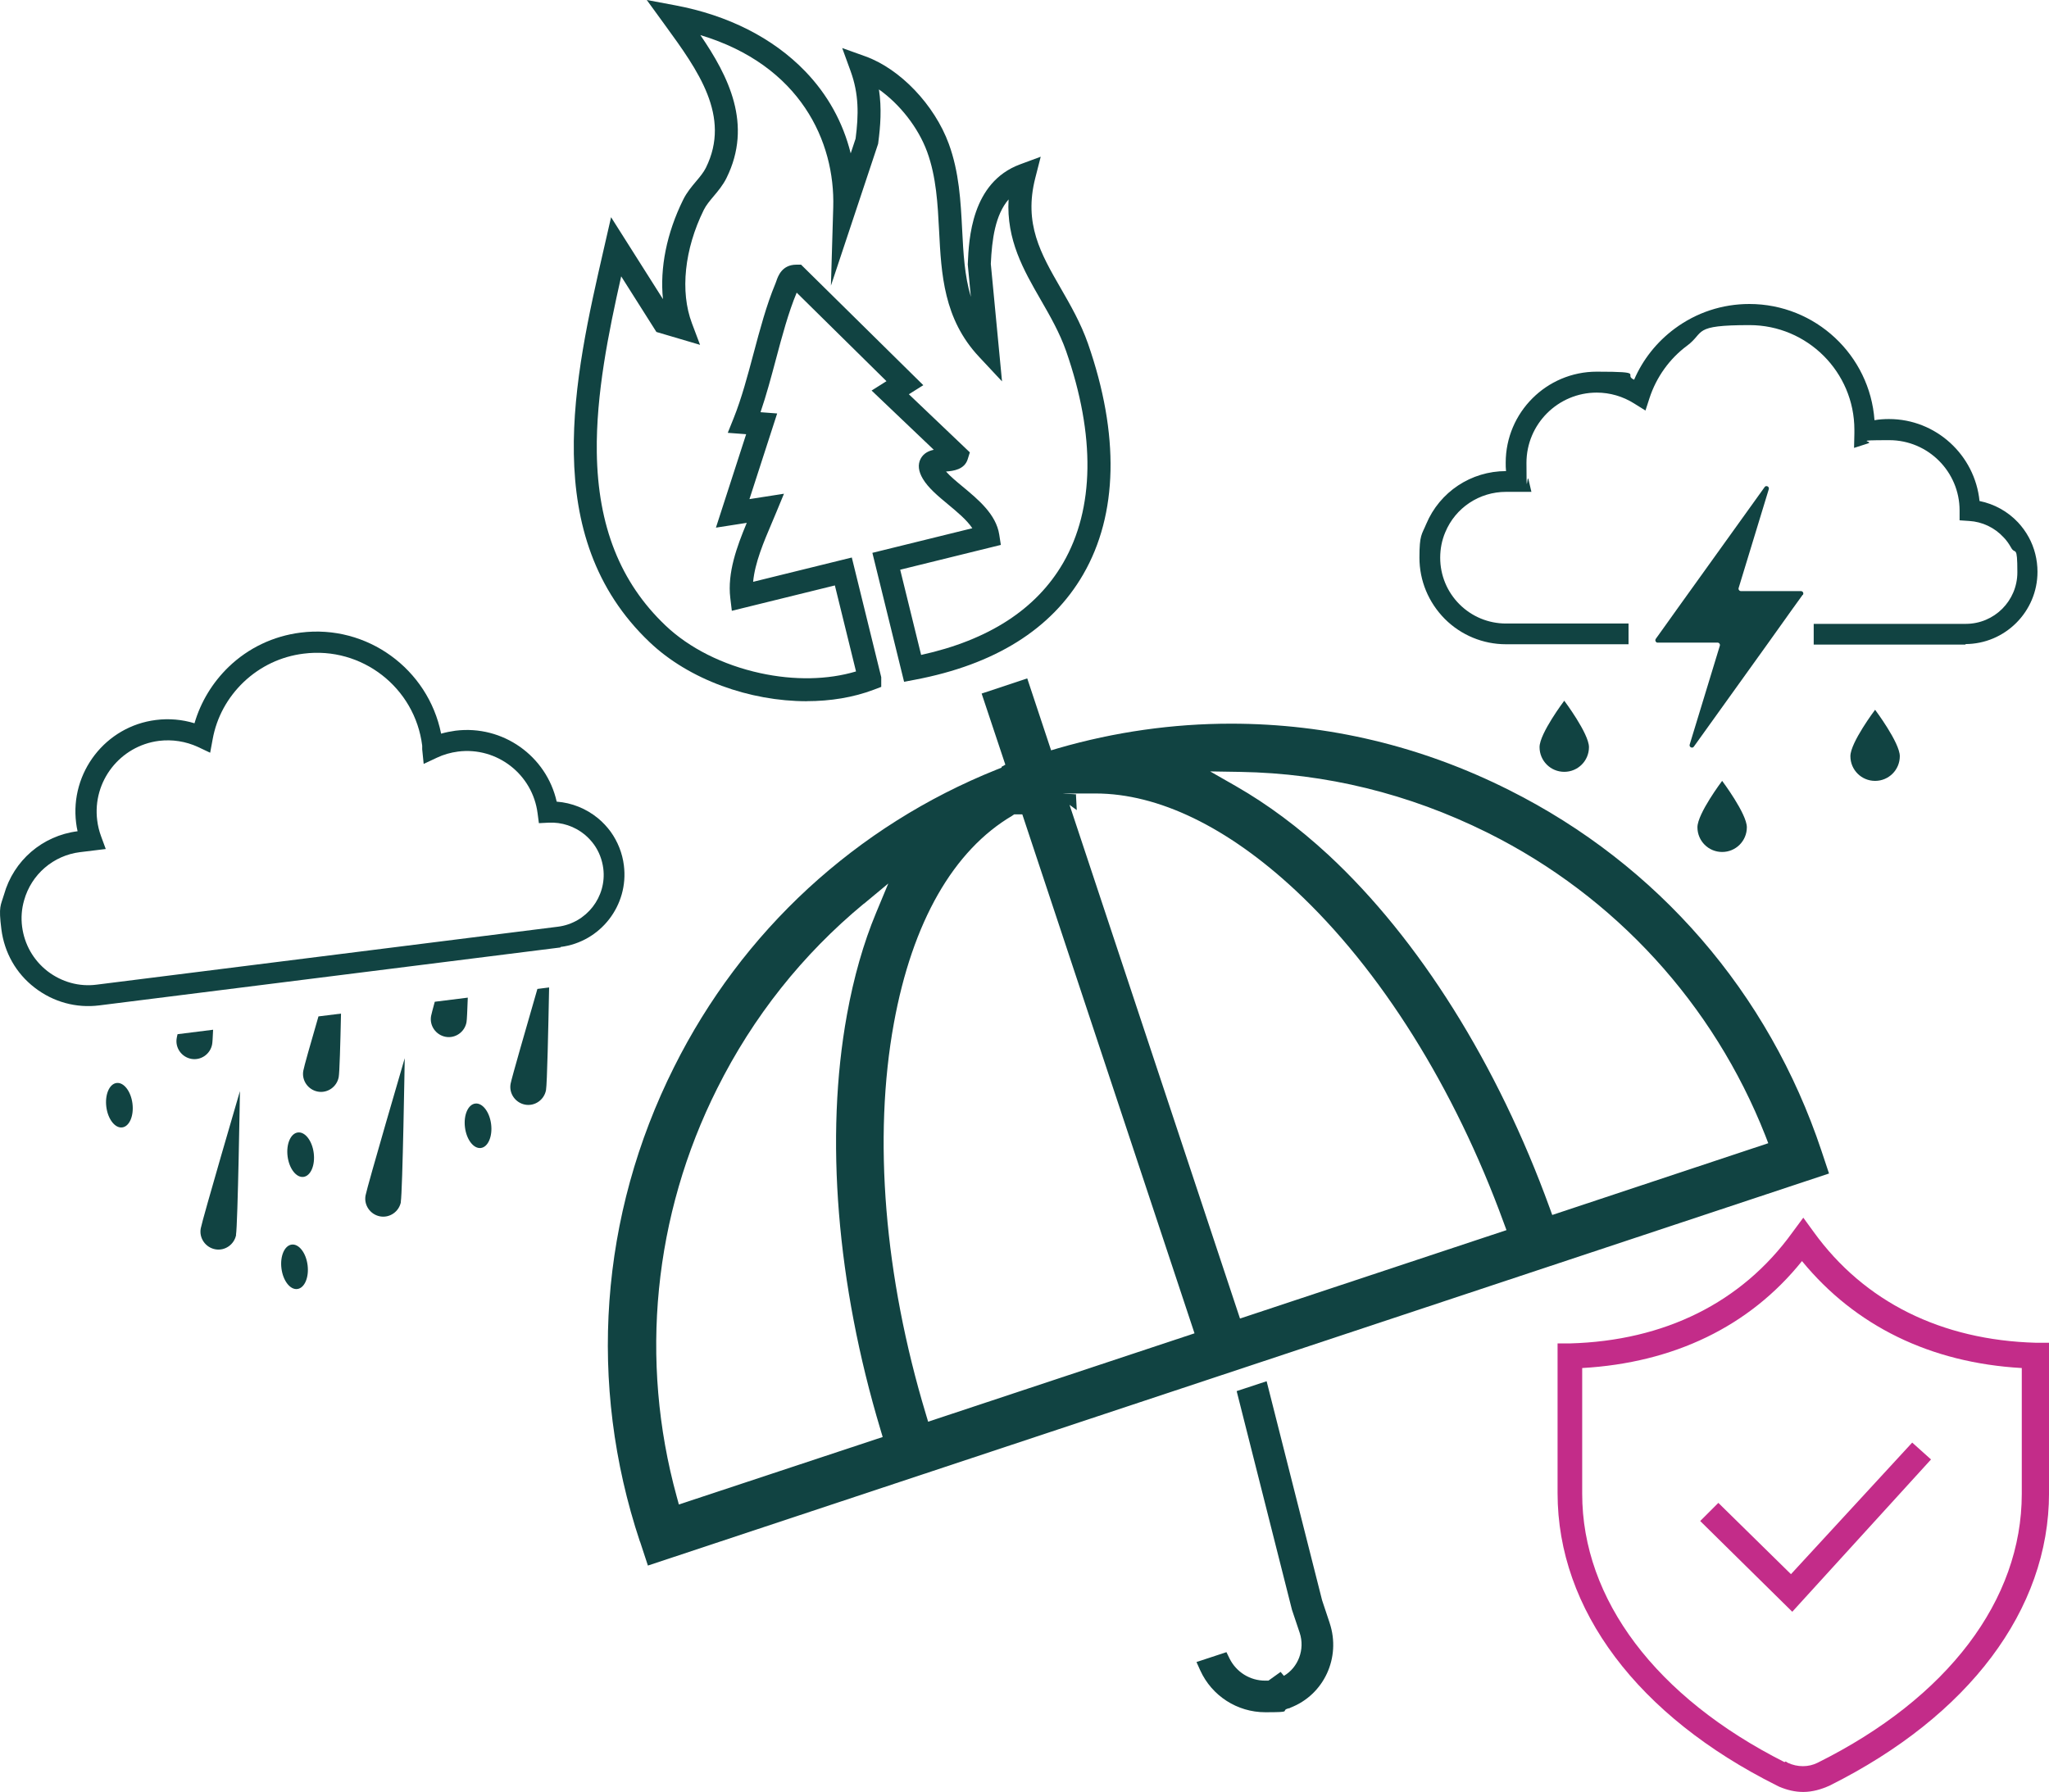 <svg xmlns="http://www.w3.org/2000/svg" id="Layer_2" data-name="Layer 2" viewBox="0 0 1001.88 876.42"><defs><style> .cls-1 { fill: #114342; } .cls-2 { fill: #c32c89; } </style></defs><g id="Layer_1-2" data-name="Layer 1"><g><path class="cls-2" d="M881.74,876.42c-4.12,0-7.93-.95-11.73-2.54h0l-1.27-.63c-67.84-33.92-107.15-85.91-107.15-142.97v-73.23h6.02c46.28-1.27,84.01-19.97,108.74-54.21l5.39-7.29,5.07,6.97c24.73,34.24,62.45,52.94,108.74,54.21h6.34v73.55c0,57.06-39.31,109.05-107.15,142.97-4.12,1.9-8.56,3.17-13,3.17ZM873.18,861.52l.95.63c4.76,2.22,10.14,2.22,14.58,0,63.72-31.7,99.86-79.57,99.86-131.56v-61.5c-44.7-2.54-81.47-20.61-107.47-52.31-25.68,32.02-62.77,49.77-107.47,52.31v61.5c0,51.67,36.14,99.54,98.91,131.24h0l.63-.32Z"></path><polygon class="cls-2" points="876.35 788.29 831.33 743.91 840.21 735.04 875.71 769.91 934.99 705.55 944.19 713.8 876.35 788.29"></polygon></g><g><path class="cls-1" d="M776.94,365.41c0,6.68-5.39,12.08-12.08,12.08s-12.08-5.39-12.08-12.08,12.08-22.7,12.08-22.7c0,0,12.08,16.1,12.08,22.7Z"></path><path class="cls-1" d="M928.93,369.84c0,6.68-5.39,12.08-12.08,12.08s-12.08-5.39-12.08-12.08,12.08-22.7,12.08-22.7c0,0,12.08,16.1,12.08,22.7Z"></path><path class="cls-1" d="M854.14,404.61c0,6.68-5.39,12.08-12.08,12.08s-12.08-5.39-12.08-12.08,12.08-22.7,12.08-22.7c0,0,12.08,16.1,12.08,22.7h0Z"></path><path class="cls-1" d="M961.21,315.26h-74.38v-10.14h74.38c13.93,0,25.2-11.27,25.2-25.2s-1.05-8.37-3.06-12.08c-1.05-1.85-2.25-3.62-3.78-5.15-4.35-4.67-10.3-7.49-16.66-7.89l-4.75-.32v-4.83c0-18.92-15.38-34.37-34.37-34.37s-7.08.56-10.47,1.61l-6.76,2.17.16-7.08v-1.77c0-28.26-23.02-51.2-51.28-51.2s-21.65,3.46-30.51,10.06c-8.61,6.36-15.05,15.46-18.35,25.52l-2.01,6.2-5.55-3.46c-5.47-3.46-11.83-5.31-18.27-5.31-18.92,0-34.37,15.38-34.37,34.37s.32,5.31.97,7.97l1.45,6.2h-12.4c-13.04,0-24.71,7.73-29.7,19.72-1.69,3.94-2.5,8.21-2.5,12.48,0,8.61,3.38,16.74,9.42,22.78,6.04,6.04,14.17,9.42,22.78,9.42h59.89v10.14h-59.89c-11.27,0-21.98-4.43-29.95-12.4-7.97-8.05-12.4-18.68-12.4-29.95s1.13-11.19,3.3-16.42c6.6-15.78,21.98-25.92,39.04-25.92h0c-.16-1.37-.16-2.74-.16-4.11,0-24.55,19.96-44.52,44.52-44.52s12.56,1.37,18.27,3.94c4.27-9.9,11.03-18.43,19.8-24.96,10.63-7.89,23.26-12.08,36.55-12.08,32.36,0,58.93,25.12,61.18,56.83,2.33-.4,4.67-.56,7.08-.56,23.02,0,42.02,17.63,44.28,40.09,7.16,1.45,13.77,5.07,18.84,10.47,2.01,2.17,3.78,4.59,5.23,7.25,2.82,5.15,4.27,11.03,4.27,16.91,0,19.48-15.86,35.34-35.34,35.34l.32.24h0Z"></path><path class="cls-1" d="M881.35,291.03l-4.99,6.92-4.59,6.44-7,9.82-36.55,50.96c-.24.32-.56.48-.89.48-.72,0-1.37-.64-1.13-1.53l14.73-48.3c.24-.72-.32-1.53-1.13-1.53h-29.3c-.24,0-.48,0-.64-.24-.48-.32-.64-1.05-.24-1.61l5.88-8.21,4.59-6.44,42.75-59.57c.24-.32.56-.48.89-.48.72,0,1.37.64,1.13,1.53l-14.73,48.3c-.24.72.32,1.53,1.13,1.53h29.3c.97,0,1.53,1.05.97,1.85h-.16v.08Z"></path></g><g><path class="cls-1" d="M312.86,753.87c-25.6-77.04-19.64-159.39,16.74-232,16.58-33.17,38.72-62.63,65.61-87.42,26.89-24.71,57.8-44.28,92.09-58.04l2.42-.97v-.4l1.85-1.05-11.59-34.78,22.3-7.41,11.67,35.18,3.54-1.05c27.61-7.97,55.95-11.99,84.37-11.99,47.42,0,93.22,10.95,136.13,32.52,72.69,36.47,126.87,99.1,152.63,176.38l3.7,11.11-577.52,191.75-3.86-11.75h-.08v-.08ZM422.34,442.01c-29.95,24.79-54.1,55.22-71.65,90.32-31.15,62.07-38.16,132.91-19.8,199.64l1.05,3.86,99.66-33.01-1.05-3.54c-21.41-71.24-27.29-143.29-16.42-203.02,3.3-18.19,8.05-34.94,14.25-49.83l5.96-14.33-11.91,9.9h-.08ZM495.11,398.86c-28.98,16.99-49.03,52.16-58.04,101.59-10.22,55.95-4.67,123.81,15.62,191.11l1.13,3.78,130.25-43.23-84.2-253.82h-3.94l-.89.56h.08ZM606.36,644.87l130.25-43.23-1.37-3.7c-24.07-66.01-60.21-123.73-101.83-162.53-33.17-30.91-66.98-47.33-97.81-47.33s-6.44.16-9.5.56l.4,7.57-3.54-2.58,83.32,251.16h0l.08.08ZM604.51,384.61c15.3,8.77,30.43,20.04,45.08,33.57,44.28,41.14,82.67,102.4,108.11,172.51l1.29,3.54,105.62-35.1-1.45-3.78c-25.36-64.32-73.42-116.89-135.4-147.88l-.81-.4h0c-38.16-18.92-78.65-28.82-120.35-29.54l-14.89-.24,12.96,7.41h0l-.16-.08Z"></path><path class="cls-1" d="M650.16,793.8l-3.7-11.11-27.13-107.15-14.65,4.83,27.05,106.99,3.78,11.27c2.66,8.05-.72,16.91-7.73,21.01l-1.61-1.93-5.96,4.27h-1.61c-7.41,0-14.09-4.19-17.39-10.79l-1.53-3.14-14.65,4.83,1.85,4.11c5.64,12.4,18.03,20.45,31.8,20.45s7.41-.56,10.87-1.77c.16,0,.24,0,.48-.16h.32l.4-.16.24-.16c16.34-6.28,24.79-24.47,19.16-41.38h0Z"></path></g><g><path class="cls-1" d="M155.71,497.11l11.03-1.37c-.32,14.97-.72,28.98-1.13,31.07-.89,4.75-5.47,7.97-10.22,7.08s-7.97-5.47-7.08-10.22c.32-1.93,3.62-13.52,7.41-26.57h0Z"></path><path class="cls-1" d="M115.46,603.93c-.89,4.75-5.47,7.97-10.22,7.08s-7.97-5.47-7.08-10.22c.89-4.75,19.16-67.14,19.16-67.14,0,0-1.05,65.53-1.93,70.28h.08Z"></path><path class="cls-1" d="M262.78,483.67l5.72-.72c-.4,19.72-.97,47.25-1.53,50.23-.89,4.75-5.47,7.97-10.22,7.08s-7.97-5.47-7.08-10.22c.56-2.98,7.73-27.77,13.12-46.45h0v.08Z"></path><path class="cls-1" d="M212.63,489.94l16.1-2.01c-.24,6.28-.4,10.87-.64,12.08-.89,4.75-5.47,7.97-10.22,7.08s-7.97-5.47-7.08-10.22c.16-.81.81-3.3,1.77-6.84h0l.08-.08Z"></path><path class="cls-1" d="M86.89,505.8l17.31-2.17c-.16,3.78-.32,6.36-.48,7.16-.89,4.75-5.47,7.97-10.22,7.08-4.75-.89-7.97-5.47-7.08-10.22,0-.32.24-.97.4-1.85h.08Z"></path><path class="cls-1" d="M196.04,587.83c-.89,4.75-5.47,7.97-10.22,7.08s-7.97-5.47-7.08-10.22,19.16-67.14,19.16-67.14c0,0-1.05,65.53-1.93,70.28h.08Z"></path><path class="cls-1" d="M274.13,463.38l-225.56,28.34c-11.35,1.45-22.62-1.69-31.64-8.69-9.1-7-14.81-17.15-16.26-28.58-1.45-11.43-.32-11.43,1.29-16.91,4.67-16.66,18.76-28.82,35.98-30.99h0c-.32-1.37-.56-2.74-.72-4.11-3.06-24.63,14.41-47.25,39.04-50.31,6.36-.81,12.8-.24,18.84,1.61,3.06-10.47,8.77-19.88,16.74-27.61,9.66-9.26,21.82-15.05,35.18-16.74,32.44-4.11,62.31,17.79,68.67,49.43,2.25-.64,4.67-1.13,7-1.45,23.18-2.9,44.52,12.4,49.51,34.7,7.41.56,14.41,3.38,20.21,8.13,2.33,1.93,4.43,4.19,6.2,6.6h0c3.46,4.83,5.72,10.55,6.44,16.42,2.5,19.56-11.43,37.51-30.99,39.93v.24h.08ZM39.15,416.77c-13.04,1.61-23.83,10.87-27.37,23.59-1.21,4.19-1.53,8.53-.97,12.88,1.13,8.61,5.47,16.34,12.4,21.74,6.92,5.31,15.46,7.73,24.07,6.6l225.56-28.34c13.93-1.77,23.91-14.57,22.14-28.5-.56-4.27-2.09-8.29-4.59-11.75-1.29-1.77-2.74-3.3-4.43-4.75-4.99-4.11-11.27-6.2-17.71-5.88l-4.75.24-.64-4.83c-2.42-19-19.8-32.6-38.88-30.19-3.62.48-7.08,1.45-10.3,2.98l-6.52,3.06-.72-7.16v-1.77c-3.54-28.42-29.54-48.62-57.96-45-11.11,1.37-21.25,6.2-29.38,13.93-7.89,7.57-13.2,17.23-15.13,28.01l-1.21,6.52-5.96-2.82c-5.96-2.74-12.56-3.78-19.08-2.98-19,2.42-32.6,19.8-30.19,38.88.32,2.66.97,5.31,1.93,7.89l2.25,6.12-12.48,1.53h-.08Z"></path><ellipse class="cls-1" cx="58.38" cy="540.54" rx="6.44" ry="10.95" transform="translate(-67.29 11.58) rotate(-7.2)"></ellipse><ellipse class="cls-1" cx="147.01" cy="564.74" rx="6.44" ry="10.95" transform="translate(-69.62 22.88) rotate(-7.2)"></ellipse><ellipse class="cls-1" cx="233.75" cy="550.6" rx="6.44" ry="10.95" transform="translate(-67.17 33.64) rotate(-7.2)"></ellipse><ellipse class="cls-1" cx="144.01" cy="619.58" rx="6.44" ry="10.95" transform="translate(-76.52 22.93) rotate(-7.2)"></ellipse></g><path class="cls-1" d="M394.45,342.96c-27.8,0-57.49-10.49-76.79-28.86-54.6-51.86-36.78-129.67-22.46-192.2l3.59-15.67,25.37,40.07c-1.56-15.26,1.81-32.27,9.89-48.64,1.75-3.55,4.17-6.42,6.3-8.95,1.88-2.23,3.66-4.35,4.81-6.67,12.44-25.16-3.96-47.71-19.82-69.53l-9.1-12.52,13.92,2.61c25.84,4.84,47.79,15.97,63.47,32.19,11.04,11.41,18.56,25.04,22.33,40.22l2.39-7.2c1.52-11.67,1.65-21.79-2.44-33.03l-4.11-11.29,11.31,4.06c17.04,6.12,33.83,23.73,40.82,42.81,5.08,13.9,5.81,28.14,6.52,41.92.59,11.48,1.16,22.6,4.26,32.91l-1.51-15.83.02-.39c.51-11.9,1.71-39.76,25.57-48.59l10.08-3.73-2.66,10.41c-5.72,22.37,2.68,36.96,12.41,53.85,4.82,8.37,9.81,17.03,13.37,27.17,15.47,44.45,14.65,83.48-2.35,112.86-15.5,26.79-43.21,44.12-82.34,51.52l-5.24.99-15.5-63.06,48.87-12.04c-2.69-4.04-7.47-8.01-11.83-11.63-4.98-4.13-9.68-8.04-12.37-12.55-2.19-3.68-2.55-6.97-1.08-9.78,1.41-2.69,3.88-3.86,6.43-4.41l-30.4-28.97,7.27-4.58-43.9-43.3s-.01.03-.02.04c-4.03,9.66-7.14,21.3-10.14,32.57-2.31,8.66-4.68,17.55-7.53,25.86l8.14.62-13.55,41.89,16.88-2.63-3.83,9.26c-.67,1.62-1.38,3.29-2.1,4.99-3.94,9.26-8.3,19.51-9.15,28.83l48.25-11.89,14.39,58.54v4.73s-3.63,1.38-3.63,1.38c-10.02,3.8-21.24,5.61-32.79,5.61ZM303.74,135.14c-6.22,27.57-12.33,57.72-11.93,86.07.5,36.01,11.5,63.73,33.61,84.73,11.58,11.03,28.02,19.29,46.3,23.28,16.59,3.62,33.01,3.31,46.84-.83l-10.34-42.06-50.38,12.41-.76-6.32c-1.47-12.28,3.2-25.06,8.06-36.7l-15.08,2.35,14.78-45.7-8.99-.68,2.87-7.14c3.85-9.58,6.85-20.83,9.75-31.71,3.1-11.64,6.31-23.68,10.64-34.05l.04-.09c.14-.31.28-.74.44-1.19.82-2.41,2.75-8.06,9.8-8.06h2.31l59.76,58.94-7.06,4.44,29.82,28.42-1.05,3.35c-1.6,5.08-7,5.74-10.61,6.02,2.07,2.34,5.18,4.92,8.21,7.43,7.62,6.33,16.26,13.5,17.81,23.35l.8,5.11-49.22,12.13,10.24,41.68c33-7.25,56.35-22.38,69.45-45.02,15.31-26.46,15.82-62.25,1.47-103.5-3.21-9.14-7.93-17.33-12.49-25.26-8.29-14.4-16.81-29.2-15.67-49.02-6.52,7.62-8.14,19.44-8.69,31.55l5.48,57.47-11.3-12.1c-17.26-18.48-18.39-40.39-19.47-61.58-.67-12.94-1.35-26.33-5.85-38.63-4.36-11.89-13.45-23.36-23.57-30.49,1.42,9.32.74,17.96-.33,26.08l-.07.53-23.07,69.37,1.13-38.36c.94-32.05-16-69.47-64.97-84.2,13.73,20.05,25.73,43.7,12.79,69.88-1.75,3.55-4.17,6.41-6.3,8.94-1.88,2.24-3.66,4.35-4.81,6.67-9.48,19.21-11.65,39.93-5.82,55.41l3.99,10.6-21.34-6.3-17.23-27.22Z"></path></g></svg>